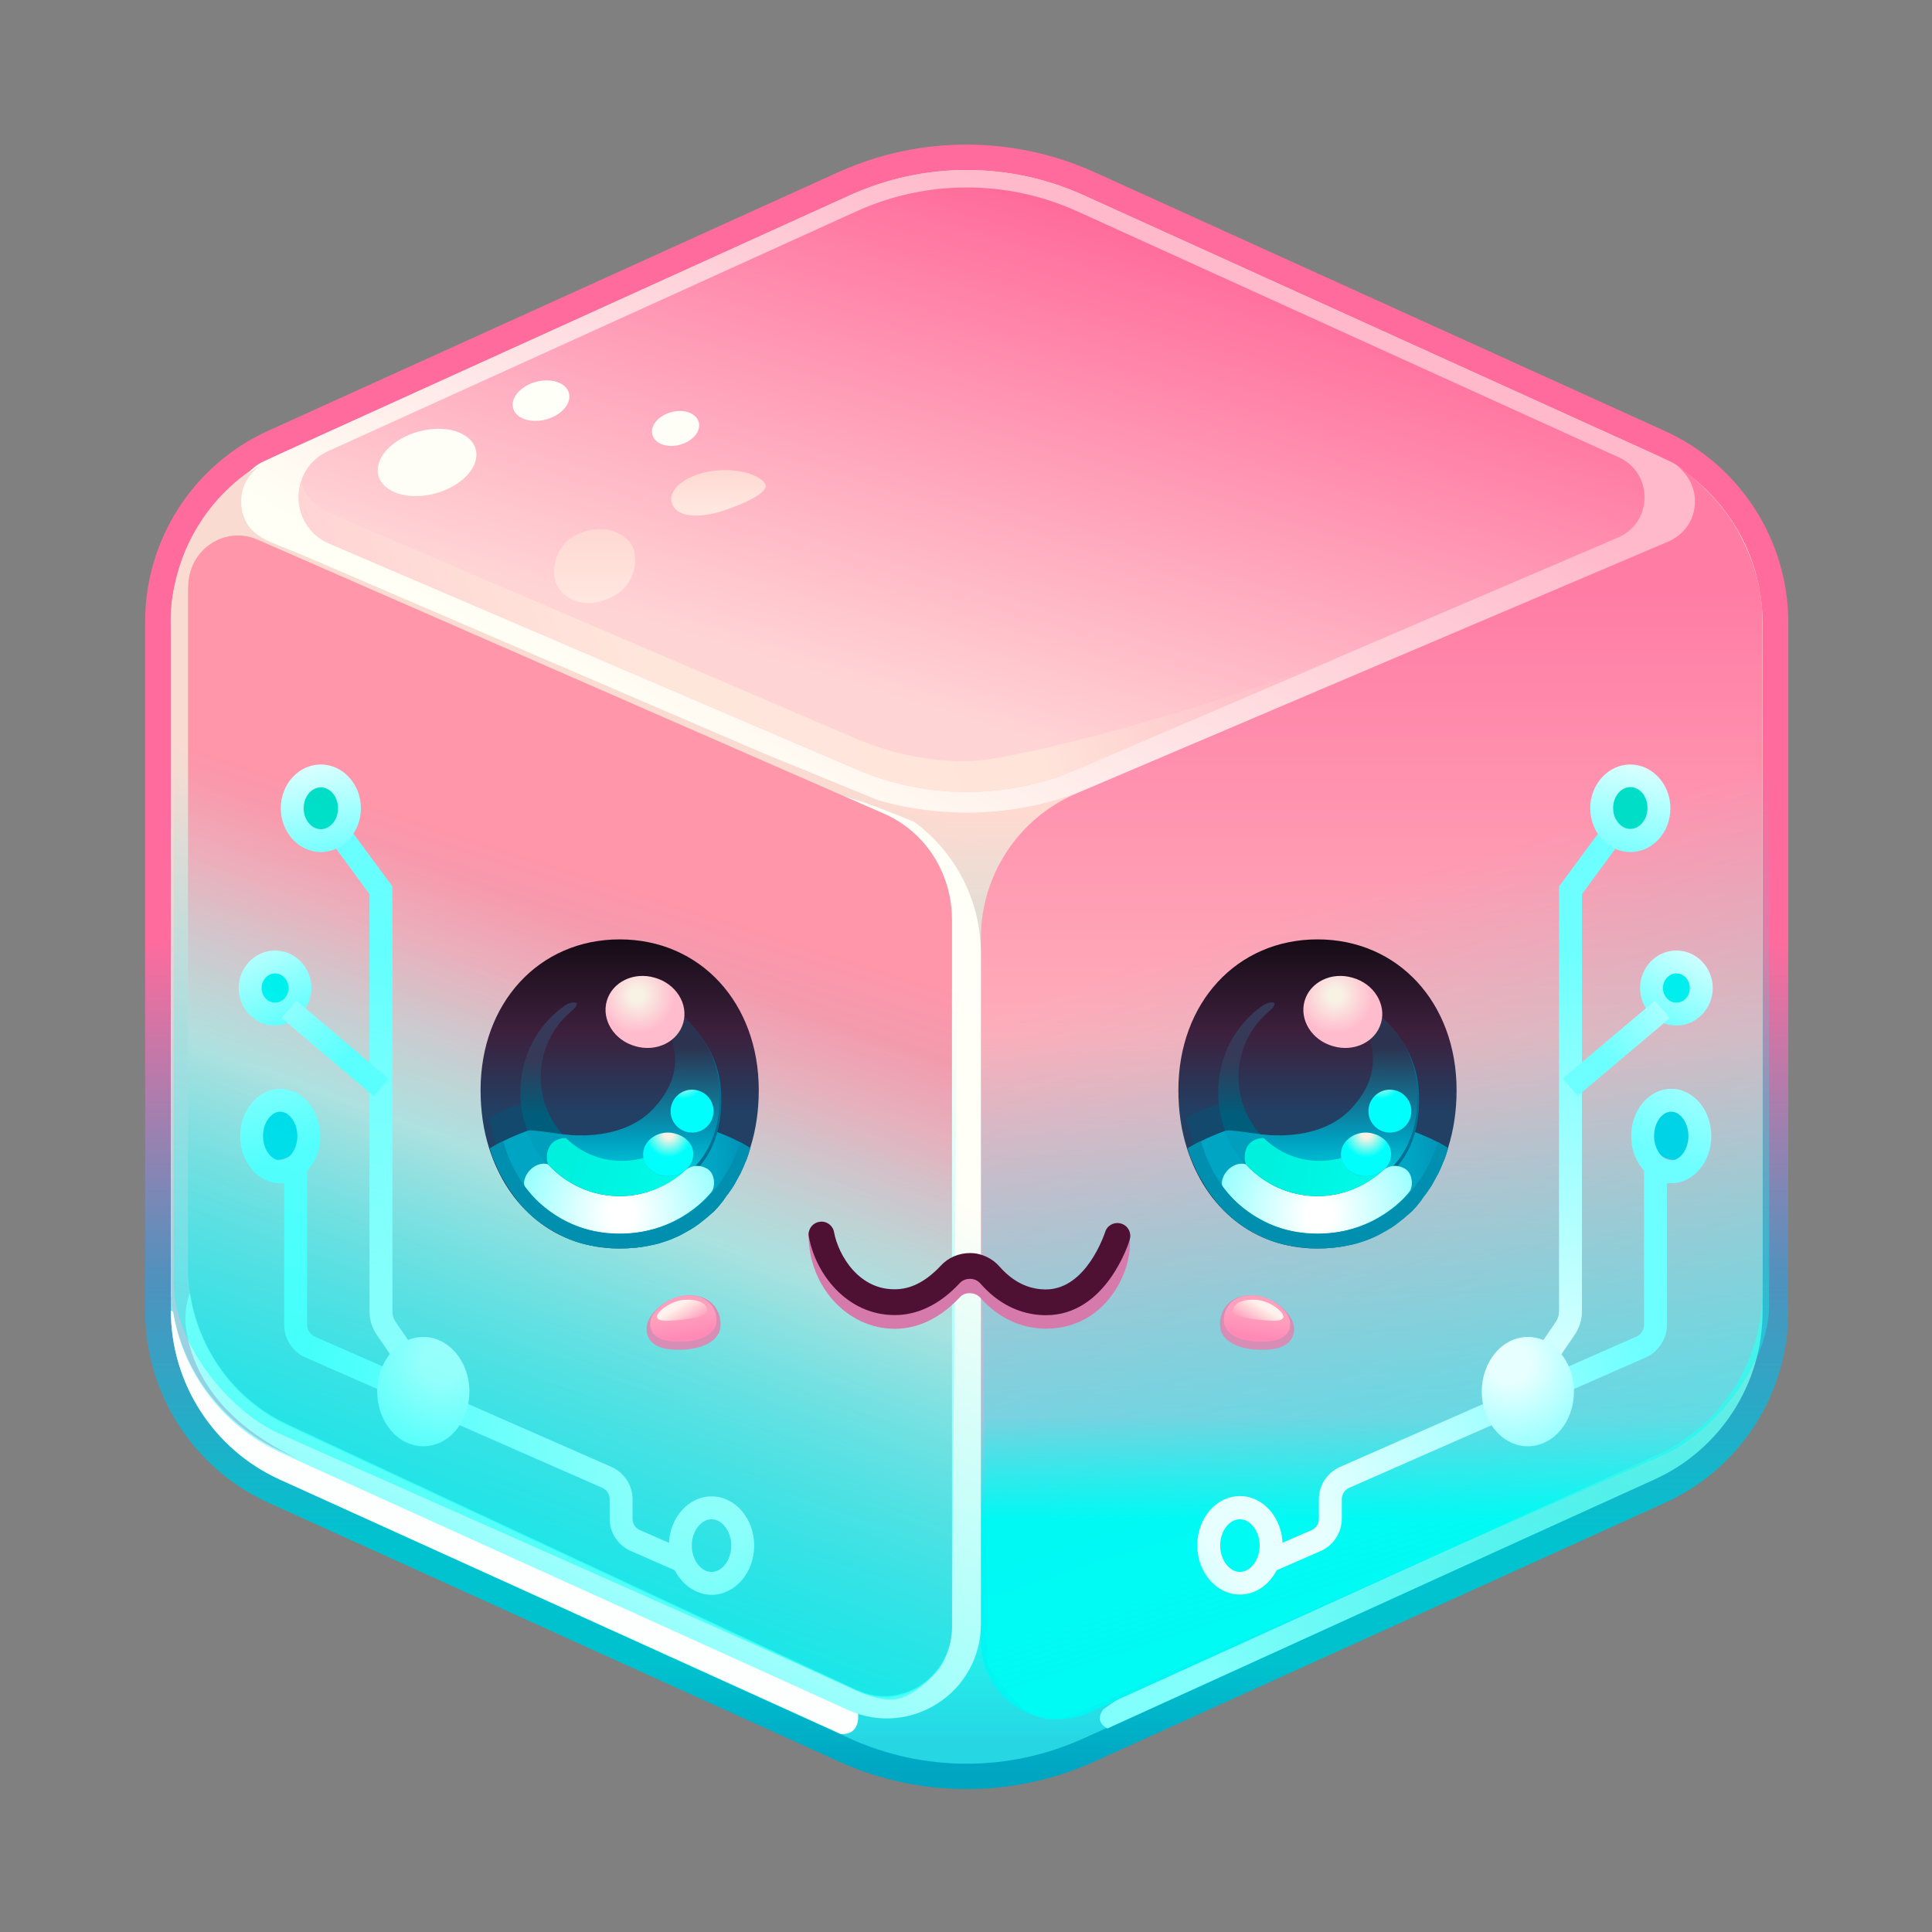 <?xml version="1.0" encoding="utf-8"?>
<svg version="1.1" id="Layer_1"
	 xmlns="http://www.w3.org/2000/svg" xmlns:xlink="http://www.w3.org/1999/xlink" x="0px" y="0px" viewBox="0 0 675 675"
	 enable-background="new 0 0 675 675" xml:space="preserve">
<rect x="0" y="0" width="675" height="675" fill="#808080" stroke="none"/>
<linearGradient id="SVGID_1_" gradientUnits="userSpaceOnUse" x1="337.75" y1="-1194.76" x2="337.75" y2="-1549.67" gradientTransform="matrix(1 0 0 -1 0 -930)">
	<stop  offset="0.18" stop-color="#FF6B9D"/>
	<stop  offset="0.51" stop-color="#5191BE"/>
	<stop  offset="0.77" stop-color="#00C3CF"/>
	<stop  offset="0.89" stop-color="#00C2CF"/>
	<stop  offset="1" stop-color="#00A5C2"/>
</linearGradient>
<path fill="url(#SVGID_1_)" d="M293,60.1L93.7,150.5c-26.2,11.9-43,38-43,66.8V458c0,28.9,16.9,55.2,43.3,67.1l199,90.3  c28.4,12.9,61,12.9,89.5,0L581.8,525c26.2-11.9,43-38,43-66.8V217.6c0-28.9-16.9-55.2-43.3-67.1l-199-90.3  C354.1,47.3,321.4,47.3,293,60.1"/>
<linearGradient id="SVGID_00000164477121112973225710000007423122489609582005_" gradientUnits="userSpaceOnUse" x1="337.75" y1="-1017.1" x2="337.75" y2="-1560.84" gradientTransform="matrix(1 0 0 -1 0 -930)">
	<stop  offset="0.36" stop-color="#FFDAD1"/>
	<stop  offset="0.89" stop-color="#24F4EE"/>
	<stop  offset="0.96" stop-color="#26D6E3"/>
</linearGradient>
<path fill="url(#SVGID_00000164477121112973225710000007423122489609582005_)" d="M615.8,217.6v240.7c0,25.2-14.8,48.2-37.8,58.6  l-178.5,81l-20.8,9.4c-13,5.9-26.8,8.9-41,8.9s-28-3-41-8.9l-3-1.4h-0.1l-195.9-89c-23.1-10.5-38-33.6-38-59V217.3  c0-13.9,4.5-27.1,12.4-37.9c6.4-8.8,15.1-16,25.4-20.7l199.3-90.4c13-5.9,26.8-8.9,41-8.9s28,3,41,8.9l199,90.3  c10.4,4.7,19.1,12,25.6,20.9C611.3,190.3,615.8,203.6,615.8,217.6"/>
<linearGradient id="SVGID_00000052082945934745826050000000175009996253176239_" gradientUnits="userSpaceOnUse" x1="425.242" y1="-1515.734" x2="602.552" y2="-1413.114" gradientTransform="matrix(1 0 0 -1 0 -930)">
	<stop  offset="0" stop-color="#81FFFC"/>
	<stop  offset="1" stop-color="#67EDE9 " stop-opacity="0"/>
</linearGradient>
<path fill="url(#SVGID_00000052082945934745826050000000175009996253176239_)" d="M615.8,455.5v2.8c0,25.2-14.8,48.2-37.8,58.6  l-191.1,87c-5.1-2.8-1.3-6.8-1.3-6.8l34.5-24L615.8,455.5z"/>
<linearGradient id="SVGID_00000096040951945272252220000015847580804610154171_" gradientUnits="userSpaceOnUse" x1="388.354" y1="-1018.572" x2="253.104" y2="-1250.042" gradientTransform="matrix(1 0 0 -1 0 -930)">
	<stop  offset="0" stop-color="#FFB9CB"/>
	<stop  offset="0.84" stop-color="#FFFFF5"/>
</linearGradient>
<path fill="url(#SVGID_00000096040951945272252220000015847580804610154171_)" d="M583.3,161.1c12.2,5.5,12,22.9-0.3,28.1L381.4,275  c-13.8,5.9-28.5,8.9-43.7,8.9s-29.9-3-43.7-8.9L92.6,189.2c-12.3-5.2-12.5-22.6-0.3-28.1l204.4-92.8c13-5.9,26.8-8.9,41-8.9  s28,3,41,8.9L583.3,161.1z"/>
<path fill="#FDFFFF" d="M293.7,605.8l-196-88.9c-23.1-10.5-38-33.6-38-59l240.1,140.9C299.8,598.9,300.8,606.3,293.7,605.8"/>
<linearGradient id="SVGID_00000052080772656380889790000006694217410255683746_" gradientUnits="userSpaceOnUse" x1="370.284" y1="-1002.671" x2="317.544" y2="-1175.171" gradientTransform="matrix(1 0 0 -1 0 -930)">
	<stop  offset="0" stop-color="#FF6C9C"/>
	<stop  offset="1" stop-color="#FFD4D5"/>
</linearGradient>
<path fill="url(#SVGID_00000052080772656380889790000006694217410255683746_)" d="M376.3,73.8c-12.2-5.5-25.2-8.3-38.5-8.3  s-26.4,2.8-38.5,8.3l-184.6,83.8c-14,6.3-13.7,26.2,0.3,32.3l184.2,78.9c12.2,5.2,25.2,7.9,38.5,7.9s26.4-2.6,38.5-7.9l189.1-81  c12.2-5.2,12.4-22.5,0.3-28L376.3,73.8z"/>
<ellipse transform="matrix(0.965 -0.263 0.263 0.965 -37.248 44.967)" fill="#FEFDF6" cx="149.2" cy="161.5" rx="17.6" ry="11.2"/>
<ellipse transform="matrix(0.965 -0.263 0.263 0.965 -30.159 54.681)" fill="#FEFFF7" cx="189" cy="139.9" rx="10.1" ry="6.8"/>
<ellipse transform="matrix(0.965 -0.263 0.263 0.965 -31.055 67.395)" fill="#FEFDF6" cx="236" cy="149.6" rx="8.4" ry="5.9"/>
<linearGradient id="SVGID_00000046323263811558117410000002410725335253998982_" gradientUnits="userSpaceOnUse" x1="251.02" y1="-1093.65" x2="251.02" y2="-1106.77" gradientTransform="matrix(1 0 0 -1 0 -930)">
	<stop  offset="0" stop-color="#FFD8D3"/>
	<stop  offset="1" stop-color="#FFE6DE"/>
</linearGradient>
<path fill="url(#SVGID_00000046323263811558117410000002410725335253998982_)" d="M234.6,175.2c1.3,6.2,10.7,5.7,18.2,3.2  c7.5-2.5,14.2-5.8,14.7-8.3s-6.4-6.4-16.2-5.8S233.6,170.1,234.6,175.2"/>
<linearGradient id="SVGID_00000054979733460161504530000006377344936773603221_" gradientUnits="userSpaceOnUse" x1="207.741" y1="-1114.16" x2="207.741" y2="-1138.66" gradientTransform="matrix(1 0 0 -1 0 -930)">
	<stop  offset="0" stop-color="#FFD8D3"/>
	<stop  offset="1" stop-color="#FFE6DE"/>
</linearGradient>
<path fill="url(#SVGID_00000054979733460161504530000006377344936773603221_)" d="M200.9,187.1c10.7-5.4,19.1,0.1,20.5,4.8  c1.5,5.3,0.2,14.6-11.1,18.1c-7.1,2.2-13.3-0.9-15.7-5.5S193.9,190.7,200.9,187.1"/>
<linearGradient id="SVGID_00000075122940734035846330000008739800621404272534_" gradientUnits="userSpaceOnUse" x1="91.12" y1="-1203.539" x2="459.38" y2="-1068.329" gradientTransform="matrix(1 0 0 -1 0 -930)">
	<stop  offset="0" stop-color="#FFCDD1"/>
	<stop  offset="0.36" stop-color="#FFE6DB"/>
	<stop  offset="0.66" stop-color="#FFE4DA"/>
	<stop  offset="1" stop-color="#FFAABE"/>
</linearGradient>
<path fill="url(#SVGID_00000075122940734035846330000008739800621404272534_)" d="M376.3,268.8c-12.2,5.2-25.2,7.9-38.5,7.9  s-26.4-2.6-38.5-7.9L115,189.9c-9.1-3.9-12.4-13.5-9.9-21.6c1.4,4.6,4.7,8.6,9.9,10.9l184.2,78.9c12.2,5.2,25.2,7.9,38.5,7.9  s69.3-13.4,129.1-35.9L376.3,268.8z"/>
<linearGradient id="SVGID_00000062168580832057909030000005478667933978439574_" gradientUnits="userSpaceOnUse" x1="479.2" y1="-1134.25" x2="479.2" y2="-1493.45" gradientTransform="matrix(1 0 0 -1 0 -930)">
	<stop  offset="0" stop-color="#FF7CA5"/>
	<stop  offset="0.44" stop-color="#FFADBA"/>
	<stop  offset="0.81" stop-color="#A6C1D8"/>
	<stop  offset="0.91" stop-color="#00F6F3"/>
</linearGradient>
<path fill="url(#SVGID_00000062168580832057909030000005478667933978439574_)" d="M582.4,189.4l-206.3,87.8  c-20.2,8.6-33.4,28.5-33.4,50.5v245.8c0,19.7,20.3,32.8,38.2,24.7l197.9-89.8c22.5-10.2,36.9-32.6,36.9-57.3v-235  c0-7.2-1.3-17.4-8.5-30.5s-19.5-21.7-21.2-22.8c0,0,4.2,3,5.7,8.6S591.5,185.6,582.4,189.4"/>
<linearGradient id="SVGID_00000182486679940378971170000009069447556336731059_" gradientUnits="userSpaceOnUse" x1="281.981" y1="-1145.971" x2="109.582" y2="-1528.631" gradientTransform="matrix(1 0 0 -1 0 -930)">
	<stop  offset="0.39" stop-color="#FFFEF7"/>
	<stop  offset="0.84" stop-color="#92FFFC"/>
</linearGradient>
<path fill="url(#SVGID_00000182486679940378971170000009069447556336731059_)" d="M342.7,333.1v234.3c0,24-24.7,39.9-46.5,30  l-191.9-87l-6.3-2.9c-23.3-10.6-38.3-33.8-38.3-59.4V222.8c0-22.6,23.1-37.9,44-29.1l163.9,69.8l40.6,17.3  C329.1,289.7,342.7,310.3,342.7,333.1"/>
<linearGradient id="SVGID_00000092458088072748931470000000772659680331977905_" gradientUnits="userSpaceOnUse" x1="165.976" y1="-1428.74" x2="214.716" y2="-1111.229" gradientTransform="matrix(1 0 0 -1 0 -930)">
	<stop  offset="0" stop-color="#94D0E3"/>
	<stop  offset="0.44" stop-color="#DBD7D7"/>
	<stop  offset="0.66" stop-color="#F9DBD2"/>
</linearGradient>
<path fill="url(#SVGID_00000092458088072748931470000000772659680331977905_)" d="M59.7,222.8v225.4c0,25.6,15.6,48.8,39.7,59.4  l6.5,2.9c-30.3-13.6-39-32.7-40.9-46.5c-1.3-9.5,2.9-18.9,10.8-24.4l217.8-150.2c6.5-4.5-25.5-23.6,30.6-0.3  c0.3,0.1,6.6,3.3,6.9,3.3l14.2,3.5c16.4,6.1-74-30.9-77.8-32.4l-162.1-69.7c-13.3-5.4-13.3-5.2-16.8-8.1s-5.7-9.7-3.4-15.7  s7.1-8.1,7.1-8.1s-15.4,7.6-24.7,25.5S59.7,215.6,59.7,222.8"/>
<linearGradient id="SVGID_00000042003200987752543820000001673881176568629904_" gradientUnits="userSpaceOnUse" x1="131.971" y1="-1492.3" x2="239.564" y2="-1211.983" gradientTransform="matrix(1 0 0 -1 0 -930)">
	<stop  offset="0" stop-color="#339CC4"/>
	<stop  offset="0.54" stop-color="#FFD3D5"/>
	<stop  offset="0.83" stop-color="#FF96AA"/>
</linearGradient>
<path fill="url(#SVGID_00000042003200987752543820000001673881176568629904_)" d="M332.6,321.3v246.9c0,17.5-17.5,29.4-33.1,22.3  c-0.1,0-0.2-0.1-0.3-0.1l-199-92.9c-20.9-9.8-34.5-31.3-34.5-55V207c0-1,0-2.1,0.1-3c0.6-12.4,13-20.3,24.1-15.5l219,95.8  C323.3,290.6,332.6,305.1,332.6,321.3"/>
<linearGradient id="SVGID_00000034072250718764430260000008326329937752241566_" gradientUnits="userSpaceOnUse" x1="580.088" y1="-1627.861" x2="444.298" y2="-1204.921" gradientTransform="matrix(1 0 0 -1 0 -930)">
	<stop  offset="0" stop-color="#00FFF5"/>
	<stop  offset="0.9" stop-color="#00FFF5 " stop-opacity="0"/>
</linearGradient>
<path opacity="0.8" fill="url(#SVGID_00000034072250718764430260000008326329937752241566_)" enable-background="new    " d="  M618.1,202.7v253.4c0,20.1-18.7,44.1-37,52.3l-204.9,90.2c-13.2,6-20-0.5-31.2-16.9l-3.2-260.3c0-16.5,16.3-31.7,31.5-38.1  l223.2-94.9C606.7,183.9,618.1,191.5,618.1,202.7"/>
<linearGradient id="SVGID_00000164512566558125976280000001635849152807770503_" gradientUnits="userSpaceOnUse" x1="90.3" y1="-1601.25" x2="226.09" y2="-1247.49" gradientTransform="matrix(1 0 0 -1 0 -930)">
	<stop  offset="0" stop-color="#00FFF5"/>
	<stop  offset="0.9" stop-color="#00FFF5 " stop-opacity="0"/>
</linearGradient>
<path opacity="0.8" fill="url(#SVGID_00000164512566558125976280000001635849152807770503_)" enable-background="new    " d="  M332.6,321.7v246.9c0,17.5-17.5,29.4-33.1,22.3c-0.1,0-0.2-0.1-0.3-0.1l-199-92.9c-20.9-9.8-34.5-31.3-34.5-55V207.4  c0-1,0-2.1,0.1-3c0.6-12.4,13-20.3,24.1-15.5l219,95.8C323.3,291,332.6,305.5,332.6,321.7"/>
<circle fill="#00DEC7" cx="570.7" cy="280.2" r="10.4"/>
<circle fill="#00EEED" cx="585.8" cy="344.5" r="8"/>
<circle fill="#00D3E6" cx="585.5" cy="395.5" r="9.8"/>
<linearGradient id="SVGID_00000117643414730910876800000003001712335343575944_" gradientUnits="userSpaceOnUse" x1="598.748" y1="-1251.239" x2="575.528" y2="-1293.879" gradientTransform="matrix(1 0 0 -1 0 -930)">
	<stop  offset="0.14" stop-color="#E7FFFF"/>
	<stop  offset="0.87" stop-color="#6DFFFF"/>
</linearGradient>
<path fill="url(#SVGID_00000117643414730910876800000003001712335343575944_)" d="M585.7,358.3c-7,0-12.7-5.9-12.7-13.1  s5.7-13.1,12.7-13.1s12.7,5.9,12.7,13.1S592.7,358.3,585.7,358.3 M585.7,340.1c-2.6,0-4.7,2.3-4.7,5.1s2.1,5.1,4.7,5.1  s4.7-2.3,4.7-5.1S588.3,340.1,585.7,340.1"/>
<linearGradient id="SVGID_00000171720490598949900720000001818937568358798002_" gradientUnits="userSpaceOnUse" x1="426.309" y1="-1445.739" x2="586.46" y2="-1373.718" gradientTransform="matrix(1 0 0 -1 0 -930)">
	<stop  offset="0.14" stop-color="#E7FFFF"/>
	<stop  offset="0.87" stop-color="#6DFFFF"/>
</linearGradient>
<path fill="url(#SVGID_00000171720490598949900720000001818937568358798002_)" d="M444.7,549.2l-3.2-7.3l16.7-7.3  c1.6-0.7,2.6-2.2,2.6-4v-6.8c0-4.9,2.9-9.3,7.4-11.3L571.7,467c1.7-0.7,2.7-2.4,2.7-4.2v-55.6h8v55.6c0,5-3,9.5-7.5,11.5  l-103.5,45.5c-1.6,0.7-2.6,2.2-2.6,4v6.8c0,4.9-2.9,9.3-7.4,11.3L444.7,549.2z"/>
<linearGradient id="SVGID_00000075142162247407905990000009843844774234088862_" gradientUnits="userSpaceOnUse" x1="548.8" y1="-1462.57" x2="548.8" y2="-1232.44" gradientTransform="matrix(1 0 0 -1 0 -930)">
	<stop  offset="0.14" stop-color="#E7FFFF"/>
	<stop  offset="0.87" stop-color="#6DFFFF"/>
</linearGradient>
<path fill="url(#SVGID_00000075142162247407905990000009843844774234088862_)" d="M537.6,484.7l-6.6-4.5l12.6-18.4  c0.7-1.1,1.1-2.3,1.1-3.6V309.7l15.5-21l6.4,4.8l-13.9,18.9v145.8c0,2.9-0.9,5.7-2.5,8.1L537.6,484.7z"/>
<linearGradient id="SVGID_00000141414409543353168760000011921129996989007037_" gradientUnits="userSpaceOnUse" x1="609.785" y1="-1256.676" x2="553.705" y2="-1305.946" gradientTransform="matrix(1 0 0 -1 -3.000000e-02 -930.01)">
	<stop  offset="0.14" stop-color="#E7FFFF"/>
	<stop  offset="0.87" stop-color="#6DFFFF"/>
</linearGradient>
<path fill="url(#SVGID_00000141414409543353168760000011921129996989007037_)" d="M546,376.8l32.2-27.2l5.2,6.1l-32.2,27.2  L546,376.8z"/>
<radialGradient id="SVGID_00000164479593712140469470000015522622985462788508_" cx="527.69" cy="-1406.28" r="49.65" gradientTransform="matrix(1 0 0 -1 0 -930)" gradientUnits="userSpaceOnUse">
	<stop  offset="0.14" stop-color="#E7FFFF"/>
	<stop  offset="0.87" stop-color="#6DFFFF"/>
</radialGradient>
<ellipse fill="url(#SVGID_00000164479593712140469470000015522622985462788508_)" cx="533.8" cy="486.2" rx="16.1" ry="19.1"/>
<linearGradient id="SVGID_00000065051004776994430250000011194523906231601069_" gradientUnits="userSpaceOnUse" x1="436.549" y1="-1467.388" x2="366.419" y2="-1519.988" gradientTransform="matrix(1 0 0 -1 0 -930)">
	<stop  offset="0.14" stop-color="#E7FFFF"/>
	<stop  offset="0.87" stop-color="#6DFFFF"/>
</linearGradient>
<path fill="url(#SVGID_00000065051004776994430250000011194523906231601069_)" d="M433.2,557.1c-8.2,0-14.9-7.7-14.9-17.2  s6.7-17.2,14.9-17.2s14.9,7.7,14.9,17.2S441.4,557.1,433.2,557.1 M433.2,530.8c-3.8,0-6.9,4.2-6.9,9.2s3.2,9.2,6.9,9.2  s6.9-4.2,6.9-9.2S436.9,530.8,433.2,530.8"/>
<linearGradient id="SVGID_00000036218955032691848470000005858955339096582020_" gradientUnits="userSpaceOnUse" x1="575.284" y1="-1185.411" x2="563.914" y2="-1239.421" gradientTransform="matrix(1 0 0 -1 0 -930)">
	<stop  offset="0.14" stop-color="#E7FFFF"/>
	<stop  offset="0.87" stop-color="#6DFFFF"/>
</linearGradient>
<path fill="url(#SVGID_00000036218955032691848470000005858955339096582020_)" d="M569.6,297.7c-7.7,0-14-6.9-14-15.3  s6.3-15.3,14-15.3s14,6.9,14,15.3S577.4,297.7,569.6,297.7 M569.6,275c-3.3,0-6,3.3-6,7.3s2.7,7.3,6,7.3s6-3.3,6-7.3  S573,275,569.6,275"/>
<linearGradient id="SVGID_00000157986698591989011920000006217546261100169857_" gradientUnits="userSpaceOnUse" x1="613.37" y1="-1263.85" x2="575.94" y2="-1343.93" gradientTransform="matrix(1 0 0 -1 0 -930)">
	<stop  offset="0.14" stop-color="#E7FFFF"/>
	<stop  offset="0.87" stop-color="#6DFFFF"/>
</linearGradient>
<path fill="url(#SVGID_00000157986698591989011920000006217546261100169857_)" d="M583.9,413.4c-7.7,0-14-7.4-14-16.5  s6.3-16.5,14-16.5s14,7.4,14,16.5S591.6,413.4,583.9,413.4 M583.9,388.4c-3.3,0-6,3.9-6,8.5s2.8,8.5,6,8.5s6-3.9,6-8.5  S587.1,388.4,583.9,388.4"/>
<circle fill="#00DEC7" cx="111.1" cy="280.2" r="10.4"/>
<circle fill="#00EEED" cx="95.9" cy="344.5" r="8"/>
<circle fill="#00D3E6" cx="96.3" cy="395.5" r="9.8"/>
<linearGradient id="SVGID_00000100341258766571231050000005833690796885678479_" gradientUnits="userSpaceOnUse" x1="-9224.58" y1="-1251.23" x2="-9247.79" y2="-1293.87" gradientTransform="matrix(-1 0 0 -1 -9141.54 -930)">
	<stop  offset="0.14" stop-color="#E7FFFF"/>
	<stop  offset="0.87" stop-color="#6DFFFF"/>
</linearGradient>
<path fill="url(#SVGID_00000100341258766571231050000005833690796885678479_)" d="M83.4,345.2c0-7.2,5.7-13.1,12.7-13.1  s12.7,5.9,12.7,13.1S103,358.3,96,358.3S83.4,352.4,83.4,345.2 M91.4,345.2c0,2.8,2.1,5.1,4.7,5.1s4.7-2.3,4.7-5.1s-2.1-5.1-4.7-5.1  S91.4,342.4,91.4,345.2"/>
<linearGradient id="SVGID_00000121959277523779107430000017981164533316240055_" gradientUnits="userSpaceOnUse" x1="-9397.001" y1="-1445.748" x2="-9236.852" y2="-1373.728" gradientTransform="matrix(-1 0 0 -1 -9141.54 -930)">
	<stop  offset="0.14" stop-color="#E7FFFF"/>
	<stop  offset="0.87" stop-color="#6DFFFF"/>
</linearGradient>
<path fill="url(#SVGID_00000121959277523779107430000017981164533316240055_)" d="M237.1,549.2l3.2-7.3l-16.7-7.3  c-1.6-0.7-2.6-2.2-2.6-4v-6.8c0-4.9-2.9-9.3-7.4-11.3L110,467c-1.7-0.7-2.7-2.4-2.7-4.2v-55.6h-8v55.6c0,5,2.9,9.5,7.5,11.5  l103.6,45.5c1.6,0.7,2.6,2.2,2.6,4v6.8c0,4.9,2.9,9.3,7.4,11.3L237.1,549.2z"/>
<linearGradient id="SVGID_00000080908660759099337980000003384543789751751312_" gradientUnits="userSpaceOnUse" x1="-9274.54" y1="-1462.57" x2="-9274.54" y2="-1232.44" gradientTransform="matrix(-1 0 0 -1 -9141.54 -930)">
	<stop  offset="0.14" stop-color="#E7FFFF"/>
	<stop  offset="0.87" stop-color="#6DFFFF"/>
</linearGradient>
<path fill="url(#SVGID_00000080908660759099337980000003384543789751751312_)" d="M144.2,484.7l6.6-4.5l-12.6-18.4  c-0.7-1.1-1.1-2.3-1.1-3.6V309.7l-15.5-21l-6.4,4.8l13.9,18.9v145.8c0,2.9,0.9,5.7,2.5,8.1L144.2,484.7z"/>
<linearGradient id="SVGID_00000040563568828303083660000000810984882319962278_" gradientUnits="userSpaceOnUse" x1="-9213.552" y1="-1256.627" x2="-9269.643" y2="-1305.898" gradientTransform="matrix(-1 0 0 -1 -9141.529 -929.88)">
	<stop  offset="0.14" stop-color="#E7FFFF"/>
	<stop  offset="0.87" stop-color="#6DFFFF"/>
</linearGradient>
<path fill="url(#SVGID_00000040563568828303083660000000810984882319962278_)" d="M98.4,355.7l5.2-6.1l32.1,27.3l-5.1,6.1  L98.4,355.7z"/>
<radialGradient id="SVGID_00000011725530428447372490000011556082877912363433_" cx="-9295.62" cy="-1406.28" r="49.65" gradientTransform="matrix(-1 0 0 -1 -9141.54 -930)" gradientUnits="userSpaceOnUse">
	<stop  offset="0.14" stop-color="#E7FFFF"/>
	<stop  offset="0.87" stop-color="#6DFFFF"/>
</radialGradient>
<ellipse fill="url(#SVGID_00000011725530428447372490000011556082877912363433_)" cx="147.9" cy="486.2" rx="16.1" ry="19.1"/>
<linearGradient id="SVGID_00000043454005673894641440000017646705300402606006_" gradientUnits="userSpaceOnUse" x1="-9386.743" y1="-1467.417" x2="-9456.862" y2="-1520.017" gradientTransform="matrix(-1 0 0 -1 -9141.54 -930)">
	<stop  offset="0.14" stop-color="#E7FFFF"/>
	<stop  offset="0.87" stop-color="#6DFFFF"/>
</linearGradient>
<path fill="url(#SVGID_00000043454005673894641440000017646705300402606006_)" d="M233.7,540c0-9.5,6.7-17.2,14.9-17.2  s14.9,7.7,14.9,17.2s-6.7,17.2-14.9,17.2C240.4,557.1,233.7,549.4,233.7,540 M241.7,540c0,5,3.2,9.2,6.9,9.2s6.9-4.2,6.9-9.2  s-3.2-9.2-6.9-9.2S241.7,535,241.7,540"/>
<linearGradient id="SVGID_00000082350537886264377520000007871065790494314390_" gradientUnits="userSpaceOnUse" x1="-9247.962" y1="-1185.43" x2="-9259.333" y2="-1239.44" gradientTransform="matrix(-1 0 0 -1 -9141.54 -930)">
	<stop  offset="0.14" stop-color="#E7FFFF"/>
	<stop  offset="0.87" stop-color="#6DFFFF"/>
</linearGradient>
<path fill="url(#SVGID_00000082350537886264377520000007871065790494314390_)" d="M98.1,282.4c0-8.5,6.3-15.3,14-15.3  s14,6.9,14,15.3s-6.3,15.3-14,15.3S98.1,290.8,98.1,282.4 M106.1,282.4c0,4,2.7,7.3,6,7.3s6-3.3,6-7.3s-2.7-7.3-6-7.3  S106.1,278.3,106.1,282.4"/>
<linearGradient id="SVGID_00000111188116129614449470000003076591094893063322_" gradientUnits="userSpaceOnUse" x1="-9209.96" y1="-1263.83" x2="-9247.391" y2="-1343.91" gradientTransform="matrix(-1 0 0 -1 -9141.54 -930)">
	<stop  offset="0.14" stop-color="#E7FFFF"/>
	<stop  offset="0.87" stop-color="#6DFFFF"/>
</linearGradient>
<path fill="url(#SVGID_00000111188116129614449470000003076591094893063322_)" d="M83.9,396.9c0-9.1,6.3-16.5,14-16.5  s14,7.4,14,16.5s-6.3,16.5-14,16.5S83.9,406,83.9,396.9 M91.9,396.9c0,4.6,2.8,8.5,6,8.5s6-3.9,6-8.5s-2.8-8.5-6-8.5  S91.9,392.3,91.9,396.9"/>
<linearGradient id="SVGID_00000055701273572976363860000004295458221291532215_" gradientUnits="userSpaceOnUse" x1="-5874.118" y1="-1621.049" x2="-6010.208" y2="-1197.189" gradientTransform="matrix(-1 0 0 -1 -5776.5 -930)">
	<stop  offset="0" stop-color="#00FFF5"/>
	<stop  offset="0.9" stop-color="#00FFF5 " stop-opacity="0"/>
</linearGradient>
<path opacity="0.8" fill="url(#SVGID_00000055701273572976363860000004295458221291532215_)" enable-background="new    " d="  M60.8,195.1c0-11.2,11.3-18.8,21.4-14.3l221.3,94.9c15.1,6.4,31.2,21.6,31.2,38.1l-2.1,252.8c-0.1,5.5-1.1,13.4-6,18.2  c-9.7,9.8-15.1,11.2-26.1,6.2L97.4,500.8c-18.1-8.2-36.7-32.2-36.7-52.3L60.8,195.1z"/>
<path fill="#D67AAB" d="M365.5,464.2h-0.7c-8.4-0.2-16.1-3.9-22.2-10.7c-1-1.1-2.2-1.6-3.7-1.7h-0.1c-1.4,0-2.7,0.5-3.6,1.6  c-6.2,6.6-13.4,10.3-20.8,10.8c-17.2,1.1-31.9-13.9-31.9-32.9c0-2.4,1.2,1.6,3.7,1.1c2.4-0.4,4.8,1.1,5.2,3.5  c1.5,8,8.9,20.3,22.4,19.4c5.1-0.3,10.1-3,14.8-8c2.6-2.8,6.4-4.4,10.2-4.4h0.2c3.9,0,7.7,1.7,10.3,4.7c4.5,5,9.8,7.6,15.7,7.7h0.4  c14.3,0,20.6-19.3,20.7-19.5c0.7-2.3,2.5-7.8,4.9-7.1s3.5,1.8,3.7,4.2C395.7,444,386.4,464.2,365.5,464.2"/>
<path fill="#4E1134" d="M365.5,459.5h-0.7c-8.4-0.2-16.1-4-22.2-11c-1-1.1-2.2-1.7-3.7-1.7h-0.1c-1.4,0-2.7,0.6-3.6,1.6  c-6.2,6.7-13.4,10.5-20.8,11c-17.2,1.1-29.2-13.2-31.8-27.3c-0.5-2.4,1.2-4.8,3.6-5.2c2.4-0.5,4.8,1.2,5.2,3.6  c1.5,8.1,8.9,20.8,22.4,19.9c5.1-0.3,10.1-3.1,14.8-8.1c2.6-2.9,6.4-4.5,10.2-4.5h0.2c3.9,0,7.7,1.8,10.3,4.8  c4.5,5.1,9.8,7.8,15.7,7.9h0.4c14.3,0,20.6-19.8,20.7-20c0.7-2.4,3.2-3.7,5.6-3s3.7,3.2,3,5.6C394.4,434.3,386.4,459.5,365.5,459.5"/>
<path fill="#D68EB6" d="M240,452.6c8.9-0.5,12.2,5.9,11.7,11c-0.5,5.6-8,8.6-17.1,7.9s-9.4-6.8-8.2-9.8  C227.7,458.4,232.8,453.1,240,452.6"/>
<linearGradient id="SVGID_00000052811229192441064390000007070011309735350154_" gradientUnits="userSpaceOnUse" x1="239.704" y1="-1397.099" x2="238.354" y2="-1389.699" gradientTransform="matrix(1 0 0 -1 0 -930)">
	<stop  offset="0" stop-color="#FF8AB5"/>
	<stop  offset="1" stop-color="#FF9FBE"/>
</linearGradient>
<path fill="url(#SVGID_00000052811229192441064390000007070011309735350154_)" d="M239.8,452.6c7.9-0.4,10.9,5.1,10.5,9.4  c-0.5,4.8-7.2,7.3-15.3,6.7c-8.2-0.6-8.5-5.8-7.4-8.4C228.8,457.6,233.4,453,239.8,452.6"/>
<linearGradient id="SVGID_00000157291437848656904270000009327572659498277286_" gradientUnits="userSpaceOnUse" x1="241.931" y1="-1394.63" x2="236.981" y2="-1386.54" gradientTransform="matrix(1 0 0 -1 0 -930)">
	<stop  offset="0" stop-color="#FF8AB5"/>
	<stop  offset="0.88" stop-color="#FFE5E1"/>
	<stop  offset="1" stop-color="#FFF1EE"/>
</linearGradient>
<path fill="url(#SVGID_00000157291437848656904270000009327572659498277286_)" d="M239.6,454.1c5.6-0.2,7.7,2,7.4,4  c-0.3,2.1-6.8,2.9-12.5,3.3c-5.4,0.4-5.4-1.3-4.6-2.4C230.9,457.4,235,454.2,239.6,454.1"/>
<path fill="#D68EB6" d="M438,452.6c-8.9-0.5-12.2,5.9-11.7,11c0.5,5.6,8,8.6,17.1,7.9s9.5-6.8,8.2-9.8  C450.3,458.4,445.2,453.1,438,452.6"/>
<linearGradient id="SVGID_00000096762534220569398270000017686571973886170041_" gradientUnits="userSpaceOnUse" x1="-10916.592" y1="-1397.09" x2="-10917.932" y2="-1389.69" gradientTransform="matrix(-1 0 0 -1 -10478.39 -930)">
	<stop  offset="0" stop-color="#FF8AB5"/>
	<stop  offset="1" stop-color="#FF9FBE"/>
</linearGradient>
<path fill="url(#SVGID_00000096762534220569398270000017686571973886170041_)" d="M438.1,452.6c-8-0.4-10.9,5.1-10.5,9.4  c0.5,4.8,7.2,7.3,15.3,6.7c8.2-0.6,8.5-5.8,7.4-8.4C449.2,457.6,444.6,453,438.1,452.6"/>
<linearGradient id="SVGID_00000077324182567840154110000006836551755873074057_" gradientUnits="userSpaceOnUse" x1="-10914.401" y1="-1394.6" x2="-10919.361" y2="-1386.51" gradientTransform="matrix(-1 0 0 -1 -10478.39 -930)">
	<stop  offset="0" stop-color="#FF8AB5"/>
	<stop  offset="0.88" stop-color="#FFE5E1"/>
	<stop  offset="1" stop-color="#FFF1EE"/>
</linearGradient>
<path fill="url(#SVGID_00000077324182567840154110000006836551755873074057_)" d="M438.4,454.1c-5.6-0.2-7.7,2-7.5,4  c0.3,2.1,6.8,2.9,12.5,3.3c5.4,0.4,5.4-1.3,4.6-2.4C447.1,457.4,443,454.2,438.4,454.1"/>
<linearGradient id="SVGID_00000044890329124901805360000016468139870521200533_" gradientUnits="userSpaceOnUse" x1="216.5" y1="-1326.29" x2="216.5" y2="-1239.94" gradientTransform="matrix(1 0 0 -1 0 -930)">
	<stop  offset="9.000000e-02" stop-color="#224064"/>
	<stop  offset="0.41" stop-color="#3D203D"/>
	<stop  offset="1" stop-color="#000000"/>
</linearGradient>
<path fill="url(#SVGID_00000044890329124901805360000016468139870521200533_)" d="M265.1,380.9c0,7.1-1,13.9-3,20.2  c-6.4,20.5-22.8,35.1-45.6,35.1s-39.1-14.5-45.6-35c-2-6.3-3-13.1-3-20.3c0-30.5,20.4-52.7,48.6-52.7S265.1,350.4,265.1,380.9"/>
<path fill="#12496C" d="M170.7,390.7c0,0,8.8-5.8,16.8-5.2l2,13l-15.9,3.6L170.7,390.7z"/>
<radialGradient id="SVGID_00000139989737460627313030000003629360325781090234_" cx="203.98" cy="-1339.12" r="70.19" gradientTransform="matrix(1 0 0 -1 0 -930)" gradientUnits="userSpaceOnUse">
	<stop  offset="0.65" stop-color="#00A5C4"/>
	<stop  offset="1" stop-color="#007CA6"/>
</radialGradient>
<path fill="url(#SVGID_00000139989737460627313030000003629360325781090234_)" d="M262.1,401.1c0,0.1-0.1,0.3-0.1,0.5  c-0.1,0.4-0.3,0.9-0.4,1.3s-0.3,0.8-0.4,1.2c-0.2,0.7-0.5,1.4-0.8,2c-0.1,0.3-0.3,0.6-0.4,1c-0.2,0.5-0.4,0.9-0.6,1.4  c-0.2,0.4-0.4,0.8-0.5,1.1c-0.2,0.4-0.4,0.8-0.6,1.1c-0.4,0.7-0.8,1.5-1.2,2.2c-0.2,0.4-0.4,0.7-0.6,1.1s-0.5,0.7-0.7,1.1  c-0.2,0.3-0.5,0.7-0.7,1s-0.5,0.7-0.7,1c-0.5,0.6-1,1.3-1.4,1.9c0,0.1-0.1,0.1-0.1,0.2c-0.2,0.3-0.5,0.6-0.7,0.9  c-0.3,0.3-0.5,0.6-0.8,1c-0.2,0.2-0.4,0.5-0.6,0.7c-0.1,0.1-0.2,0.3-0.4,0.4c-0.2,0.2-0.4,0.5-0.6,0.7c-0.3,0.3-0.6,0.6-1,0.9  c-0.2,0.2-0.5,0.5-0.8,0.7c-1.2,1.1-2.5,2.1-3.8,3.1c-0.6,0.5-1.3,0.9-2,1.4c-0.3,0.2-0.7,0.4-1,0.6l-2.1,1.2  c-0.4,0.2-0.7,0.4-1.1,0.6c-0.3,0.2-0.7,0.3-1,0.5c-1.5,0.7-3.1,1.4-4.8,1.9l-0.9,0.3c-0.8,0.3-1.6,0.5-2.5,0.7  c-0.2,0-0.4,0.1-0.5,0.1c-0.3,0.1-0.6,0.1-1,0.2c-0.3,0.1-0.6,0.1-1,0.2c-0.1,0-0.3,0.1-0.5,0.1c-0.6,0.1-1.3,0.2-1.9,0.3h-0.2  c-0.2,0-0.5,0.1-0.7,0.1c-0.3,0-0.6,0.1-0.9,0.1c-0.4,0-0.8,0.1-1.2,0.1h-0.3c-0.4,0-0.8,0.1-1.1,0.1h-5.7c-0.3,0-0.6,0-0.9-0.1  c-0.3,0-0.5,0-0.8-0.1c-0.3,0-0.6,0-0.9-0.1c-0.4,0-0.7-0.1-1.1-0.1c-0.2,0-0.4-0.1-0.7-0.1c-0.5-0.1-1-0.1-1.5-0.2l-1.5-0.3l-1-0.2  c-0.3-0.1-0.6-0.1-1-0.2c-0.6-0.2-1.3-0.3-1.9-0.5l-0.9-0.3l-0.9-0.3c-0.6-0.2-1.2-0.4-1.8-0.7c-0.3-0.1-0.6-0.2-0.9-0.4  c-0.4-0.1-0.8-0.3-1.1-0.5l-0.6-0.3c-1.5-0.7-2.9-1.5-4.2-2.3c-0.4-0.2-0.7-0.4-1-0.6s-0.7-0.5-1-0.7c-0.6-0.4-1.1-0.8-1.7-1.2  c-0.2-0.2-0.4-0.3-0.7-0.5l-0.1-0.1c-0.5-0.4-0.9-0.7-1.3-1.1s-0.8-0.7-1.2-1.1l-0.3-0.3c-0.4-0.4-0.8-0.7-1.1-1.1  c-0.1,0-0.1-0.1-0.2-0.2c-0.4-0.4-0.8-0.8-1.2-1.3c-0.4-0.4-0.8-0.8-1.1-1.3c-0.1-0.1-0.2-0.2-0.2-0.3c-0.4-0.4-0.7-0.9-1-1.3  s-0.7-0.9-1-1.3c0-0.1-0.1-0.1-0.1-0.2c-0.7-0.9-1.3-1.9-1.9-2.9c-0.1-0.2-0.2-0.3-0.3-0.5c-0.6-1-1.2-2.1-1.8-3.1  c-0.3-0.5-0.5-1.1-0.8-1.6c0-0.1-0.1-0.2-0.1-0.3c-0.5-1.1-1-2.3-1.5-3.4c-0.2-0.6-0.5-1.2-0.7-1.9s-0.4-1.3-0.6-1.9  c1.5-0.9,3-1.8,4.6-2.5c5-2.5,10.4-4.5,16.3-6c1.8,2,4,4.2,6.6,5.8c6.7,4.1,29-2.4,29-2.4l4.5-5.2c9.8,1.4,18.7,4.2,26.3,8.1  C259.6,399.6,260.9,400.3,262.1,401.1"/>
<path fill="none" d="M240.4,408c-0.3,0.3-0.5,0.6-0.9,0.8C239.8,408.5,240.1,408.3,240.4,408"/>
<linearGradient id="SVGID_00000012439814423013840590000014309429895327351688_" gradientUnits="userSpaceOnUse" x1="210.65" y1="-1331.9" x2="210.65" y2="-1282.1" gradientTransform="matrix(1 0 0 -1 0 -930)">
	<stop  offset="0.25" stop-color="#005D7B"/>
	<stop  offset="0.64" stop-color="#363A58"/>
</linearGradient>
<path fill="url(#SVGID_00000012439814423013840590000014309429895327351688_)" d="M239.5,408.8c-6.1,5.6-14.2,9.1-23,9.1  c-7.1,0-13.7-2.2-19.2-6.1c-2.1-1.4-4-3.1-5.8-5c-3.7-4-6.5-8.8-8.1-14.2c-1.1-3.5-1.6-7.2-1.6-11c0-12.7,6.2-23.8,15.6-30.3  c0.7-0.5,2.8-1.5,3.9-0.9c1,0.7-1.6,2.8-2.1,3.3c-6.3,5.4-10.3,13.5-10.3,22.6c0,5,1.2,9.6,3.3,13.7c1.5,2.9,3.4,5.4,5.6,7.6  c1.9,1.9,4.1,3.5,6.5,4.8c3.9,2.1,8.3,3.2,13,3.2c2.6,0,5.2-0.4,7.6-1c0.7,3.6,4.3,6.4,8.6,6.4C235.8,410.9,238,410.1,239.5,408.8"/>
<path fill="#007195" d="M195.6,397.2c0,0,21.7,4.1,33.6-9.1c11.2-12.3,6.9-23.2,3.9-28.4l3.7-5.4c0,0,14.1,8.9,15.1,26.9  s-6.2,29.6-22.5,37.2L201,406.5L195.6,397.2z"/>
<linearGradient id="SVGID_00000147207098448118960370000013169802761940495034_" gradientUnits="userSpaceOnUse" x1="223.442" y1="-1349.01" x2="222.932" y2="-1288.01" gradientTransform="matrix(1 0 0 -1 0 -930)">
	<stop  offset="0.14" stop-color="#00CBDB"/>
	<stop  offset="0.35" stop-color="#009EBF"/>
	<stop  offset="0.87" stop-color="#2C3350"/>
</linearGradient>
<path fill="url(#SVGID_00000147207098448118960370000013169802761940495034_)" d="M195,396.1c0,0,21.7,4.1,33.6-9.1  c11.2-12.3,6.9-23.2,3.9-28.4l3.7-5.4c0,0,14.1,8.9,15.1,26.9s-6.2,29.6-22.5,37.2l-28.4-11.9L195,396.1z"/>
<radialGradient id="SVGID_00000036246165911281705780000009544624991168783545_" cx="217.14" cy="-1354.09" r="35.28" gradientTransform="matrix(1 0 0 -1 0 -930)" gradientUnits="userSpaceOnUse">
	<stop  offset="0.14" stop-color="#FFFFFF"/>
	<stop  offset="1" stop-color="#9AFFFF"/>
</radialGradient>
<path fill="url(#SVGID_00000036246165911281705780000009544624991168783545_)" d="M239.5,408.8c-6.1,5.6-14.2,9.1-23,9.1  c-9.8,0-18.7-4.2-25-11.1c-3.9-1.2-8,2.5-8.4,6.2c-0.1,0.9,0.2,1.8,0.8,2.5c2.8,3.5,13.9,15.6,32.3,15.6c21.4,0,32.3-14.6,32.3-14.6  c1.5-1.7,1.4-6.4-1.3-8.1C242.8,405.8,239.5,408.8,239.5,408.8"/>
<path fill="#008FAE" d="M262.1,401.1c0,0.1-0.1,0.3-0.1,0.5c-0.1,0.4-0.3,0.9-0.4,1.3s-0.3,0.8-0.4,1.2c-0.2,0.7-0.5,1.4-0.8,2  c-0.1,0.3-0.3,0.6-0.4,1c-0.2,0.5-0.4,0.9-0.6,1.4c-0.2,0.4-0.4,0.8-0.5,1.1c-0.2,0.4-0.4,0.8-0.6,1.1c-0.4,0.7-0.8,1.5-1.2,2.2  c-0.2,0.4-0.4,0.7-0.6,1.1s-0.5,0.7-0.7,1.1c-0.2,0.3-0.5,0.7-0.7,1s-0.5,0.7-0.7,1c-0.5,0.6-1,1.3-1.4,1.9c0,0.1-0.1,0.1-0.1,0.2  c-0.2,0.3-0.5,0.6-0.7,0.9c-0.3,0.3-0.5,0.6-0.8,1c-0.2,0.2-0.4,0.5-0.6,0.7c-0.1,0.1-0.2,0.3-0.4,0.4c-0.2,0.2-0.4,0.5-0.6,0.7  c-0.3,0.3-0.6,0.6-1,0.9c-0.2,0.2-0.5,0.5-0.8,0.7c-1.2,1.1-2.5,2.1-3.8,3.1c-0.6,0.5-1.3,0.9-2,1.4c-0.3,0.2-0.7,0.4-1,0.6  l-2.1,1.2c-0.4,0.2-0.7,0.4-1.1,0.6c-0.3,0.2-0.7,0.3-1,0.5c-1.5,0.7-3.1,1.4-4.8,1.9l-0.9,0.3c-0.8,0.3-1.6,0.5-2.5,0.7  c-0.2,0-0.4,0.1-0.5,0.1c-0.3,0.1-0.6,0.1-1,0.2c-0.3,0.1-0.6,0.1-1,0.2c-0.1,0-0.3,0.1-0.5,0.1c-0.6,0.1-1.3,0.2-1.9,0.3h-0.2  c-0.2,0-0.5,0.1-0.7,0.1c-0.3,0-0.6,0.1-0.9,0.1c-0.4,0-0.8,0.1-1.2,0.1h-0.3c-0.4,0-0.8,0.1-1.1,0.1h-5.7c-0.3,0-0.6,0-0.9-0.1  c-0.3,0-0.5,0-0.8-0.1c-0.3,0-0.6,0-0.9-0.1c-0.4,0-0.7-0.1-1.1-0.1c-0.2,0-0.4-0.1-0.7-0.1c-0.5-0.1-1-0.1-1.5-0.2l-1.5-0.3l-1-0.2  c-0.3-0.1-0.6-0.1-1-0.2c-0.6-0.2-1.3-0.3-1.9-0.5l-0.9-0.3l-0.9-0.3c-0.6-0.2-1.2-0.4-1.8-0.7c-0.3-0.1-0.6-0.2-0.9-0.4  c-0.4-0.1-0.8-0.3-1.1-0.5l-0.6-0.3c-1.5-0.7-2.9-1.5-4.2-2.3c-0.4-0.2-0.7-0.4-1-0.6s-0.7-0.5-1-0.7c-0.6-0.4-1.1-0.8-1.7-1.2  c-0.2-0.2-0.4-0.3-0.7-0.5l-0.1-0.1c-0.5-0.4-0.9-0.7-1.3-1.1s-0.8-0.7-1.2-1.1l-0.3-0.3c-0.4-0.4-0.8-0.7-1.1-1.1  c-0.1,0-0.1-0.1-0.2-0.2c-0.4-0.4-0.8-0.8-1.2-1.3c-0.4-0.4-0.8-0.8-1.1-1.3c-0.1-0.1-0.2-0.2-0.2-0.3c-0.4-0.4-0.7-0.9-1-1.3  s-0.7-0.9-1-1.3c0-0.1-0.1-0.1-0.1-0.2c-0.7-0.9-1.3-1.9-1.9-2.9c-0.1-0.2-0.2-0.3-0.3-0.5c-0.6-1-1.2-2.1-1.8-3.1  c-0.3-0.5-0.5-1.1-0.8-1.6c0-0.1-0.1-0.2-0.1-0.3c-0.5-1.1-1-2.3-1.5-3.4c-0.2-0.6-0.5-1.2-0.7-1.9s-0.4-1.3-0.6-1.9  c1.5-0.9,3-1.8,4.6-2.5c5.6,19.8,20.8,32.3,40.8,32.3s35.9-12.7,42-32C259.6,399.6,260.9,400.3,262.1,401.1"/>
<path fill="#009FBD" d="M204.8,407.5c0,0-4,2.4-7.4,4.3c-2.1-1.4-4.1-3.1-5.9-5c-3.7-4-5.7-6.3-7.3-11.7c2-0.8,15.6,2.2,19,1.6  c1.5,2.9-7.7-1.3-5.5,0.9c1.9,1.9,4.1,3.5,6.5,4.8C204.7,405.2,204.8,407.5,204.8,407.5"/>
<linearGradient id="SVGID_00000124849685248168966940000006498549287000513469_" gradientUnits="userSpaceOnUse" x1="192.46" y1="-1334.249" x2="233.28" y2="-1345.239" gradientTransform="matrix(1 0 0 -1 0 -930)">
	<stop  offset="0.18" stop-color="#00F0DE"/>
	<stop  offset="0.97" stop-color="#00F9E7"/>
</linearGradient>
<path fill="url(#SVGID_00000124849685248168966940000006498549287000513469_)" d="M239.5,408.8c-6.1,5.6-14.2,9.1-23,9.1  c-9.8,0-18.7-4.2-25-11.1c-1.2-3.2-0.2-9.1,6.2-9.2c5.1,5,12,8,19.6,8c2.6,0,5.2-0.4,7.6-1c0.7,3.6,4.3,6.4,8.6,6.4  C235.8,410.9,238,410.1,239.5,408.8"/>
<radialGradient id="SVGID_00000134247627769614201060000016678089949235727242_" cx="233.56" cy="-1326.38" r="8.19" gradientTransform="matrix(1 0 0 -1 0 -930)" gradientUnits="userSpaceOnUse">
	<stop  offset="0.18" stop-color="#F8F2E5"/>
	<stop  offset="0.97" stop-color="#00FFFC"/>
</radialGradient>
<path fill="url(#SVGID_00000134247627769614201060000016678089949235727242_)" d="M242.2,403.3c0,1.8-0.7,3.4-1.9,4.7  c-0.3,0.3-0.6,0.5-0.9,0.8c-1.6,1.3-3.7,2.1-6,2.1c-4.3,0-7.9-2.8-8.6-6.4c-0.1-0.4-0.1-0.8-0.1-1.2c0-4.2,3.9-7.6,8.7-7.6  c1.5,0,3,0.4,4.3,1C240.5,398,242.3,400.5,242.2,403.3"/>
<radialGradient id="SVGID_00000077320129053152017410000001072269624417398423_" cx="238.84" cy="-1306.65" r="7.48" gradientTransform="matrix(1 0 0 -1 0 -930)" gradientUnits="userSpaceOnUse">
	<stop  offset="0.18" stop-color="#F8F2E5"/>
	<stop  offset="0.97" stop-color="#00FFFC"/>
</radialGradient>
<circle fill="url(#SVGID_00000077320129053152017410000001072269624417398423_)" cx="241.8" cy="388.2" r="7.5"/>
<radialGradient id="SVGID_00000071522234778502560420000005561937720249924755_" cx="222.63" cy="-1277.71" r="13.2" gradientTransform="matrix(1 0 0 -1 -2.000000e-02 -930)" gradientUnits="userSpaceOnUse">
	<stop  offset="0.18" stop-color="#F8F2E5"/>
	<stop  offset="1" stop-color="#FFBCCD"/>
</radialGradient>
<path fill="url(#SVGID_00000071522234778502560420000005561937720249924755_)" d="M212,349.7c1.9-6.6,9.4-10.3,16.8-8.1  c7.4,2.1,11.8,9.2,9.9,15.8s-9.4,10.3-16.8,8.1C214.5,363.4,210.1,356.3,212,349.7"/>
<linearGradient id="SVGID_00000077309298725450550470000015327743329648628902_" gradientUnits="userSpaceOnUse" x1="460.3" y1="-1326.29" x2="460.3" y2="-1239.94" gradientTransform="matrix(1 0 0 -1 0 -930)">
	<stop  offset="9.000000e-02" stop-color="#224064"/>
	<stop  offset="0.41" stop-color="#3D203D"/>
	<stop  offset="1" stop-color="#000000"/>
</linearGradient>
<path fill="url(#SVGID_00000077309298725450550470000015327743329648628902_)" d="M508.9,380.9c0,7.1-1,13.9-3,20.2  c-6.4,20.5-22.8,35.1-45.6,35.1s-39.1-14.5-45.6-35c-2-6.3-3-13.1-3-20.3c0-30.5,20.4-52.7,48.6-52.7S508.9,350.4,508.9,380.9"/>
<path fill="#12496C" d="M414.5,390.7c0,0,8.8-5.8,16.8-5.2l2,13l-15.9,3.6L414.5,390.7z"/>
<radialGradient id="SVGID_00000013194764123152811510000015398298661439459985_" cx="447.78" cy="-1339.12" r="70.19" gradientTransform="matrix(1 0 0 -1 0 -930)" gradientUnits="userSpaceOnUse">
	<stop  offset="0.65" stop-color="#00A5C4"/>
	<stop  offset="1" stop-color="#007CA6"/>
</radialGradient>
<path fill="url(#SVGID_00000013194764123152811510000015398298661439459985_)" d="M505.9,401.1c0,0.1-0.1,0.3-0.1,0.5  c-0.1,0.4-0.3,0.9-0.4,1.3s-0.3,0.8-0.4,1.2c-0.2,0.7-0.5,1.4-0.8,2c-0.1,0.3-0.3,0.6-0.4,1c-0.2,0.5-0.4,0.9-0.6,1.4  c-0.2,0.4-0.4,0.8-0.5,1.1c-0.2,0.4-0.4,0.8-0.6,1.1c-0.4,0.7-0.8,1.5-1.2,2.2c-0.2,0.4-0.4,0.7-0.6,1.1s-0.5,0.7-0.7,1.1  c-0.2,0.3-0.5,0.7-0.7,1s-0.5,0.7-0.7,1c-0.5,0.6-1,1.3-1.4,1.9c0,0.1-0.1,0.1-0.1,0.2c-0.2,0.3-0.5,0.6-0.7,0.9  c-0.3,0.3-0.5,0.6-0.8,1c-0.2,0.2-0.4,0.5-0.6,0.7c-0.1,0.1-0.2,0.3-0.4,0.4c-0.2,0.2-0.4,0.5-0.6,0.7c-0.3,0.3-0.6,0.6-1,0.9  c-0.2,0.2-0.5,0.5-0.8,0.7c-1.2,1.1-2.5,2.1-3.8,3.1c-0.6,0.5-1.3,0.9-2,1.4c-0.3,0.2-0.7,0.4-1,0.6l-2.1,1.2  c-0.4,0.2-0.7,0.4-1.1,0.6c-0.3,0.2-0.7,0.3-1,0.5c-1.5,0.7-3.1,1.4-4.8,1.9l-0.9,0.3c-0.8,0.3-1.6,0.5-2.5,0.7  c-0.2,0-0.4,0.1-0.5,0.1c-0.3,0.1-0.6,0.1-1,0.2c-0.3,0.1-0.6,0.1-1,0.2c-0.1,0-0.3,0.1-0.5,0.1c-0.6,0.1-1.3,0.2-1.9,0.3h-0.2  c-0.2,0-0.5,0.1-0.7,0.1c-0.3,0-0.6,0.1-0.9,0.1c-0.4,0-0.8,0.1-1.2,0.1h-0.3c-0.4,0-0.8,0.1-1.1,0.1h-5.7c-0.3,0-0.6,0-0.9-0.1  c-0.3,0-0.5,0-0.8-0.1c-0.3,0-0.6,0-0.9-0.1c-0.4,0-0.7-0.1-1.1-0.1c-0.2,0-0.4-0.1-0.7-0.1c-0.5-0.1-1-0.1-1.5-0.2l-1.5-0.3l-1-0.2  c-0.3-0.1-0.6-0.1-1-0.2c-0.6-0.2-1.3-0.3-1.9-0.5l-0.9-0.3l-0.9-0.3c-0.6-0.2-1.2-0.4-1.8-0.7c-0.3-0.1-0.6-0.2-0.9-0.4  c-0.4-0.1-0.8-0.3-1.1-0.5l-0.6-0.3c-1.5-0.7-2.9-1.5-4.2-2.3c-0.4-0.2-0.7-0.4-1-0.6s-0.7-0.5-1-0.7c-0.6-0.4-1.1-0.8-1.7-1.2  c-0.2-0.2-0.4-0.3-0.7-0.5l-0.1-0.1c-0.5-0.4-0.9-0.7-1.3-1.1s-0.8-0.7-1.2-1.1l-0.3-0.3c-0.4-0.4-0.8-0.7-1.1-1.1  c-0.1,0-0.1-0.1-0.2-0.2c-0.4-0.4-0.8-0.8-1.2-1.3c-0.4-0.4-0.8-0.8-1.1-1.3c-0.1-0.1-0.2-0.2-0.2-0.3c-0.4-0.4-0.7-0.9-1-1.3  s-0.7-0.9-1-1.3c0-0.1-0.1-0.1-0.1-0.2c-0.7-0.9-1.3-1.9-1.9-2.9c-0.1-0.2-0.2-0.3-0.3-0.5c-0.6-1-1.2-2.1-1.8-3.1  c-0.3-0.5-0.5-1.1-0.8-1.6c0-0.1-0.1-0.2-0.1-0.3c-0.5-1.1-1-2.3-1.5-3.4c-0.2-0.6-0.5-1.2-0.7-1.9s-0.4-1.3-0.6-1.9  c1.5-0.9,3-1.8,4.6-2.5c5-2.5,10.4-4.5,16.3-6c1.8,2,4,4.2,6.6,5.8c6.7,4.1,29-2.4,29-2.4l4.5-5.2c9.8,1.4,18.7,4.2,26.3,8.1  C503.4,399.6,504.7,400.3,505.9,401.1"/>
<path fill="none" d="M484.2,408c-0.3,0.3-0.5,0.6-0.9,0.8C483.6,408.5,483.9,408.3,484.2,408"/>
<linearGradient id="SVGID_00000107589362960631283410000011285017690337107602_" gradientUnits="userSpaceOnUse" x1="454.45" y1="-1331.9" x2="454.45" y2="-1282.1" gradientTransform="matrix(1 0 0 -1 0 -930)">
	<stop  offset="0.25" stop-color="#005D7B"/>
	<stop  offset="0.64" stop-color="#363A58"/>
</linearGradient>
<path fill="url(#SVGID_00000107589362960631283410000011285017690337107602_)" d="M483.3,408.8c-6.1,5.6-14.2,9.1-23,9.1  c-7.1,0-13.7-2.2-19.2-6.1c-2.1-1.4-4-3.1-5.8-5c-3.7-4-6.5-8.8-8.1-14.2c-1.1-3.5-1.6-7.2-1.6-11c0-12.7,6.2-23.8,15.6-30.3  c0.7-0.5,2.8-1.5,3.9-0.9c1,0.7-1.6,2.8-2.1,3.3c-6.3,5.4-10.3,13.5-10.3,22.6c0,5,1.2,9.6,3.3,13.7c1.5,2.9,3.4,5.4,5.6,7.6  c1.9,1.9,4.1,3.5,6.5,4.8c3.9,2.1,8.3,3.2,13,3.2c2.6,0,5.2-0.4,7.6-1c0.7,3.6,4.3,6.4,8.6,6.4C479.6,410.9,481.8,410.1,483.3,408.8  "/>
<path fill="#007195" d="M439.4,397.2c0,0,21.7,4.1,33.6-9.1c11.2-12.3,6.9-23.2,3.9-28.4l3.7-5.4c0,0,14.1,8.9,15.1,26.9  s-6.2,29.6-22.5,37.2l-28.4-11.9L439.4,397.2z"/>
<linearGradient id="SVGID_00000111876017645031053760000010734384964542874022_" gradientUnits="userSpaceOnUse" x1="467.242" y1="-1349.01" x2="466.732" y2="-1288.01" gradientTransform="matrix(1 0 0 -1 0 -930)">
	<stop  offset="0.14" stop-color="#00CBDB"/>
	<stop  offset="0.35" stop-color="#009EBF"/>
	<stop  offset="0.87" stop-color="#2C3350"/>
</linearGradient>
<path fill="url(#SVGID_00000111876017645031053760000010734384964542874022_)" d="M438.8,396.1c0,0,21.7,4.1,33.6-9.1  c11.2-12.3,6.9-23.2,3.9-28.4l3.7-5.4c0,0,14.1,8.9,15.1,26.9s-6.2,29.6-22.5,37.2l-28.4-11.9L438.8,396.1z"/>
<radialGradient id="SVGID_00000146460560120602086790000004025777486876843909_" cx="460.94" cy="-1354.09" r="35.28" gradientTransform="matrix(1 0 0 -1 0 -930)" gradientUnits="userSpaceOnUse">
	<stop  offset="0.14" stop-color="#FFFFFF"/>
	<stop  offset="1" stop-color="#9AFFFF"/>
</radialGradient>
<path fill="url(#SVGID_00000146460560120602086790000004025777486876843909_)" d="M483.3,408.8c-6.1,5.6-14.2,9.1-23,9.1  c-9.8,0-18.7-4.2-25-11.1c-3.9-1.2-8,2.5-8.4,6.2c-0.1,0.9,0.2,1.8,0.8,2.5c2.8,3.5,13.9,15.6,32.3,15.6c21.4,0,32.3-14.6,32.3-14.6  c1.5-1.7,1.4-6.4-1.3-8.1C486.6,405.8,483.3,408.8,483.3,408.8"/>
<path fill="#008FAE" d="M505.9,401.1c0,0.1-0.1,0.3-0.1,0.5c-0.1,0.4-0.3,0.9-0.4,1.3s-0.3,0.8-0.4,1.2c-0.2,0.7-0.5,1.4-0.8,2  c-0.1,0.3-0.3,0.6-0.4,1c-0.2,0.5-0.4,0.9-0.6,1.4c-0.2,0.4-0.4,0.8-0.5,1.1c-0.2,0.4-0.4,0.8-0.6,1.1c-0.4,0.7-0.8,1.5-1.2,2.2  c-0.2,0.4-0.4,0.7-0.6,1.1s-0.5,0.7-0.7,1.1c-0.2,0.3-0.5,0.7-0.7,1s-0.5,0.7-0.7,1c-0.5,0.6-1,1.3-1.4,1.9c0,0.1-0.1,0.1-0.1,0.2  c-0.2,0.3-0.5,0.6-0.7,0.9c-0.3,0.3-0.5,0.6-0.8,1c-0.2,0.2-0.4,0.5-0.6,0.7c-0.1,0.1-0.2,0.3-0.4,0.4c-0.2,0.2-0.4,0.5-0.6,0.7  c-0.3,0.3-0.6,0.6-1,0.9c-0.2,0.2-0.5,0.5-0.8,0.7c-1.2,1.1-2.5,2.1-3.8,3.1c-0.6,0.5-1.3,0.9-2,1.4c-0.3,0.2-0.7,0.4-1,0.6  l-2.1,1.2c-0.4,0.2-0.7,0.4-1.1,0.6c-0.3,0.2-0.7,0.3-1,0.5c-1.5,0.7-3.1,1.4-4.8,1.9l-0.9,0.3c-0.8,0.3-1.6,0.5-2.5,0.7  c-0.2,0-0.4,0.1-0.5,0.1c-0.3,0.1-0.6,0.1-1,0.2c-0.3,0.1-0.6,0.1-1,0.2c-0.1,0-0.3,0.1-0.5,0.1c-0.6,0.1-1.3,0.2-1.9,0.3h-0.2  c-0.2,0-0.5,0.1-0.7,0.1c-0.3,0-0.6,0.1-0.9,0.1c-0.4,0-0.8,0.1-1.2,0.1h-0.3c-0.4,0-0.8,0.1-1.1,0.1h-5.7c-0.3,0-0.6,0-0.9-0.1  c-0.3,0-0.5,0-0.8-0.1c-0.3,0-0.6,0-0.9-0.1c-0.4,0-0.7-0.1-1.1-0.1c-0.2,0-0.4-0.1-0.7-0.1c-0.5-0.1-1-0.1-1.5-0.2l-1.5-0.3l-1-0.2  c-0.3-0.1-0.6-0.1-1-0.2c-0.6-0.2-1.3-0.3-1.9-0.5l-0.9-0.3l-0.9-0.3c-0.6-0.2-1.2-0.4-1.8-0.7c-0.3-0.1-0.6-0.2-0.9-0.4  c-0.4-0.1-0.8-0.3-1.1-0.5l-0.6-0.3c-1.5-0.7-2.9-1.5-4.2-2.3c-0.4-0.2-0.7-0.4-1-0.6s-0.7-0.5-1-0.7c-0.6-0.4-1.1-0.8-1.7-1.2  c-0.2-0.2-0.4-0.3-0.7-0.5l-0.1-0.1c-0.5-0.4-0.9-0.7-1.3-1.1s-0.8-0.7-1.2-1.1l-0.3-0.3c-0.4-0.4-0.8-0.7-1.1-1.1  c-0.1,0-0.1-0.1-0.2-0.2c-0.4-0.4-0.8-0.8-1.2-1.3c-0.4-0.4-0.8-0.8-1.1-1.3c-0.1-0.1-0.2-0.2-0.2-0.3c-0.4-0.4-0.7-0.9-1-1.3  s-0.7-0.9-1-1.3c0-0.1-0.1-0.1-0.1-0.2c-0.7-0.9-1.3-1.9-1.9-2.9c-0.1-0.2-0.2-0.3-0.3-0.5c-0.6-1-1.2-2.1-1.8-3.1  c-0.3-0.5-0.5-1.1-0.8-1.6c0-0.1-0.1-0.2-0.1-0.3c-0.5-1.1-1-2.3-1.5-3.4c-0.2-0.6-0.5-1.2-0.7-1.9s-0.4-1.3-0.6-1.9  c1.5-0.9,3-1.8,4.6-2.5c5.6,19.8,20.8,32.3,40.8,32.3s35.9-12.7,42-32C503.4,399.6,504.7,400.3,505.9,401.1"/>
<path fill="#009FBD" d="M448.6,407.5c0,0-4,2.4-7.4,4.3c-2.1-1.4-4.1-3.1-5.9-5c-3.7-4-5.7-6.3-7.3-11.7c2-0.8,15.6,2.2,19,1.6  c1.5,2.9-7.7-1.3-5.5,0.9c1.9,1.9,4.1,3.5,6.5,4.8C448.5,405.2,448.6,407.5,448.6,407.5"/>
<linearGradient id="SVGID_00000145044706775846076990000011096177961025667493_" gradientUnits="userSpaceOnUse" x1="436.26" y1="-1334.249" x2="477.08" y2="-1345.239" gradientTransform="matrix(1 0 0 -1 0 -930)">
	<stop  offset="0.18" stop-color="#00F0DE"/>
	<stop  offset="0.97" stop-color="#00F9E7"/>
</linearGradient>
<path fill="url(#SVGID_00000145044706775846076990000011096177961025667493_)" d="M483.3,408.8c-6.1,5.6-14.2,9.1-23,9.1  c-9.8,0-18.7-4.2-25-11.1c-1.2-3.2-0.2-9.1,6.2-9.2c5.1,5,12,8,19.6,8c2.6,0,5.2-0.4,7.6-1c0.7,3.6,4.3,6.4,8.6,6.4  C479.6,410.9,481.8,410.1,483.3,408.8"/>
<radialGradient id="SVGID_00000080168624352305584190000009749865508062885795_" cx="477.36" cy="-1326.38" r="8.19" gradientTransform="matrix(1 0 0 -1 0 -930)" gradientUnits="userSpaceOnUse">
	<stop  offset="0.18" stop-color="#F8F2E5"/>
	<stop  offset="0.97" stop-color="#00FFFC"/>
</radialGradient>
<path fill="url(#SVGID_00000080168624352305584190000009749865508062885795_)" d="M486,403.3c0,1.8-0.7,3.4-1.9,4.7  c-0.3,0.3-0.6,0.5-0.9,0.8c-1.6,1.3-3.7,2.1-6,2.1c-4.3,0-7.9-2.8-8.6-6.4c-0.1-0.4-0.1-0.8-0.1-1.2c0-4.2,3.9-7.6,8.7-7.6  c1.5,0,3,0.4,4.3,1C484.3,398,486.1,400.5,486,403.3"/>
<radialGradient id="SVGID_00000082344717501316849620000002907113968714505864_" cx="482.64" cy="-1306.65" r="7.48" gradientTransform="matrix(1 0 0 -1 0 -930)" gradientUnits="userSpaceOnUse">
	<stop  offset="0.18" stop-color="#F8F2E5"/>
	<stop  offset="0.97" stop-color="#00FFFC"/>
</radialGradient>
<circle fill="url(#SVGID_00000082344717501316849620000002907113968714505864_)" cx="485.6" cy="388.2" r="7.5"/>
<radialGradient id="SVGID_00000013164339480325775080000008492912469750979499_" cx="466.43" cy="-1277.71" r="13.2" gradientTransform="matrix(1 0 0 -1 -2.000000e-02 -930)" gradientUnits="userSpaceOnUse">
	<stop  offset="0.18" stop-color="#F8F2E5"/>
	<stop  offset="1" stop-color="#FFBCCD"/>
</radialGradient>
<path fill="url(#SVGID_00000013164339480325775080000008492912469750979499_)" d="M455.8,349.7c1.9-6.6,9.4-10.3,16.8-8.1  c7.4,2.1,11.8,9.2,9.9,15.8s-9.4,10.3-16.8,8.1C458.3,363.4,453.9,356.3,455.8,349.7"/>
</svg>
